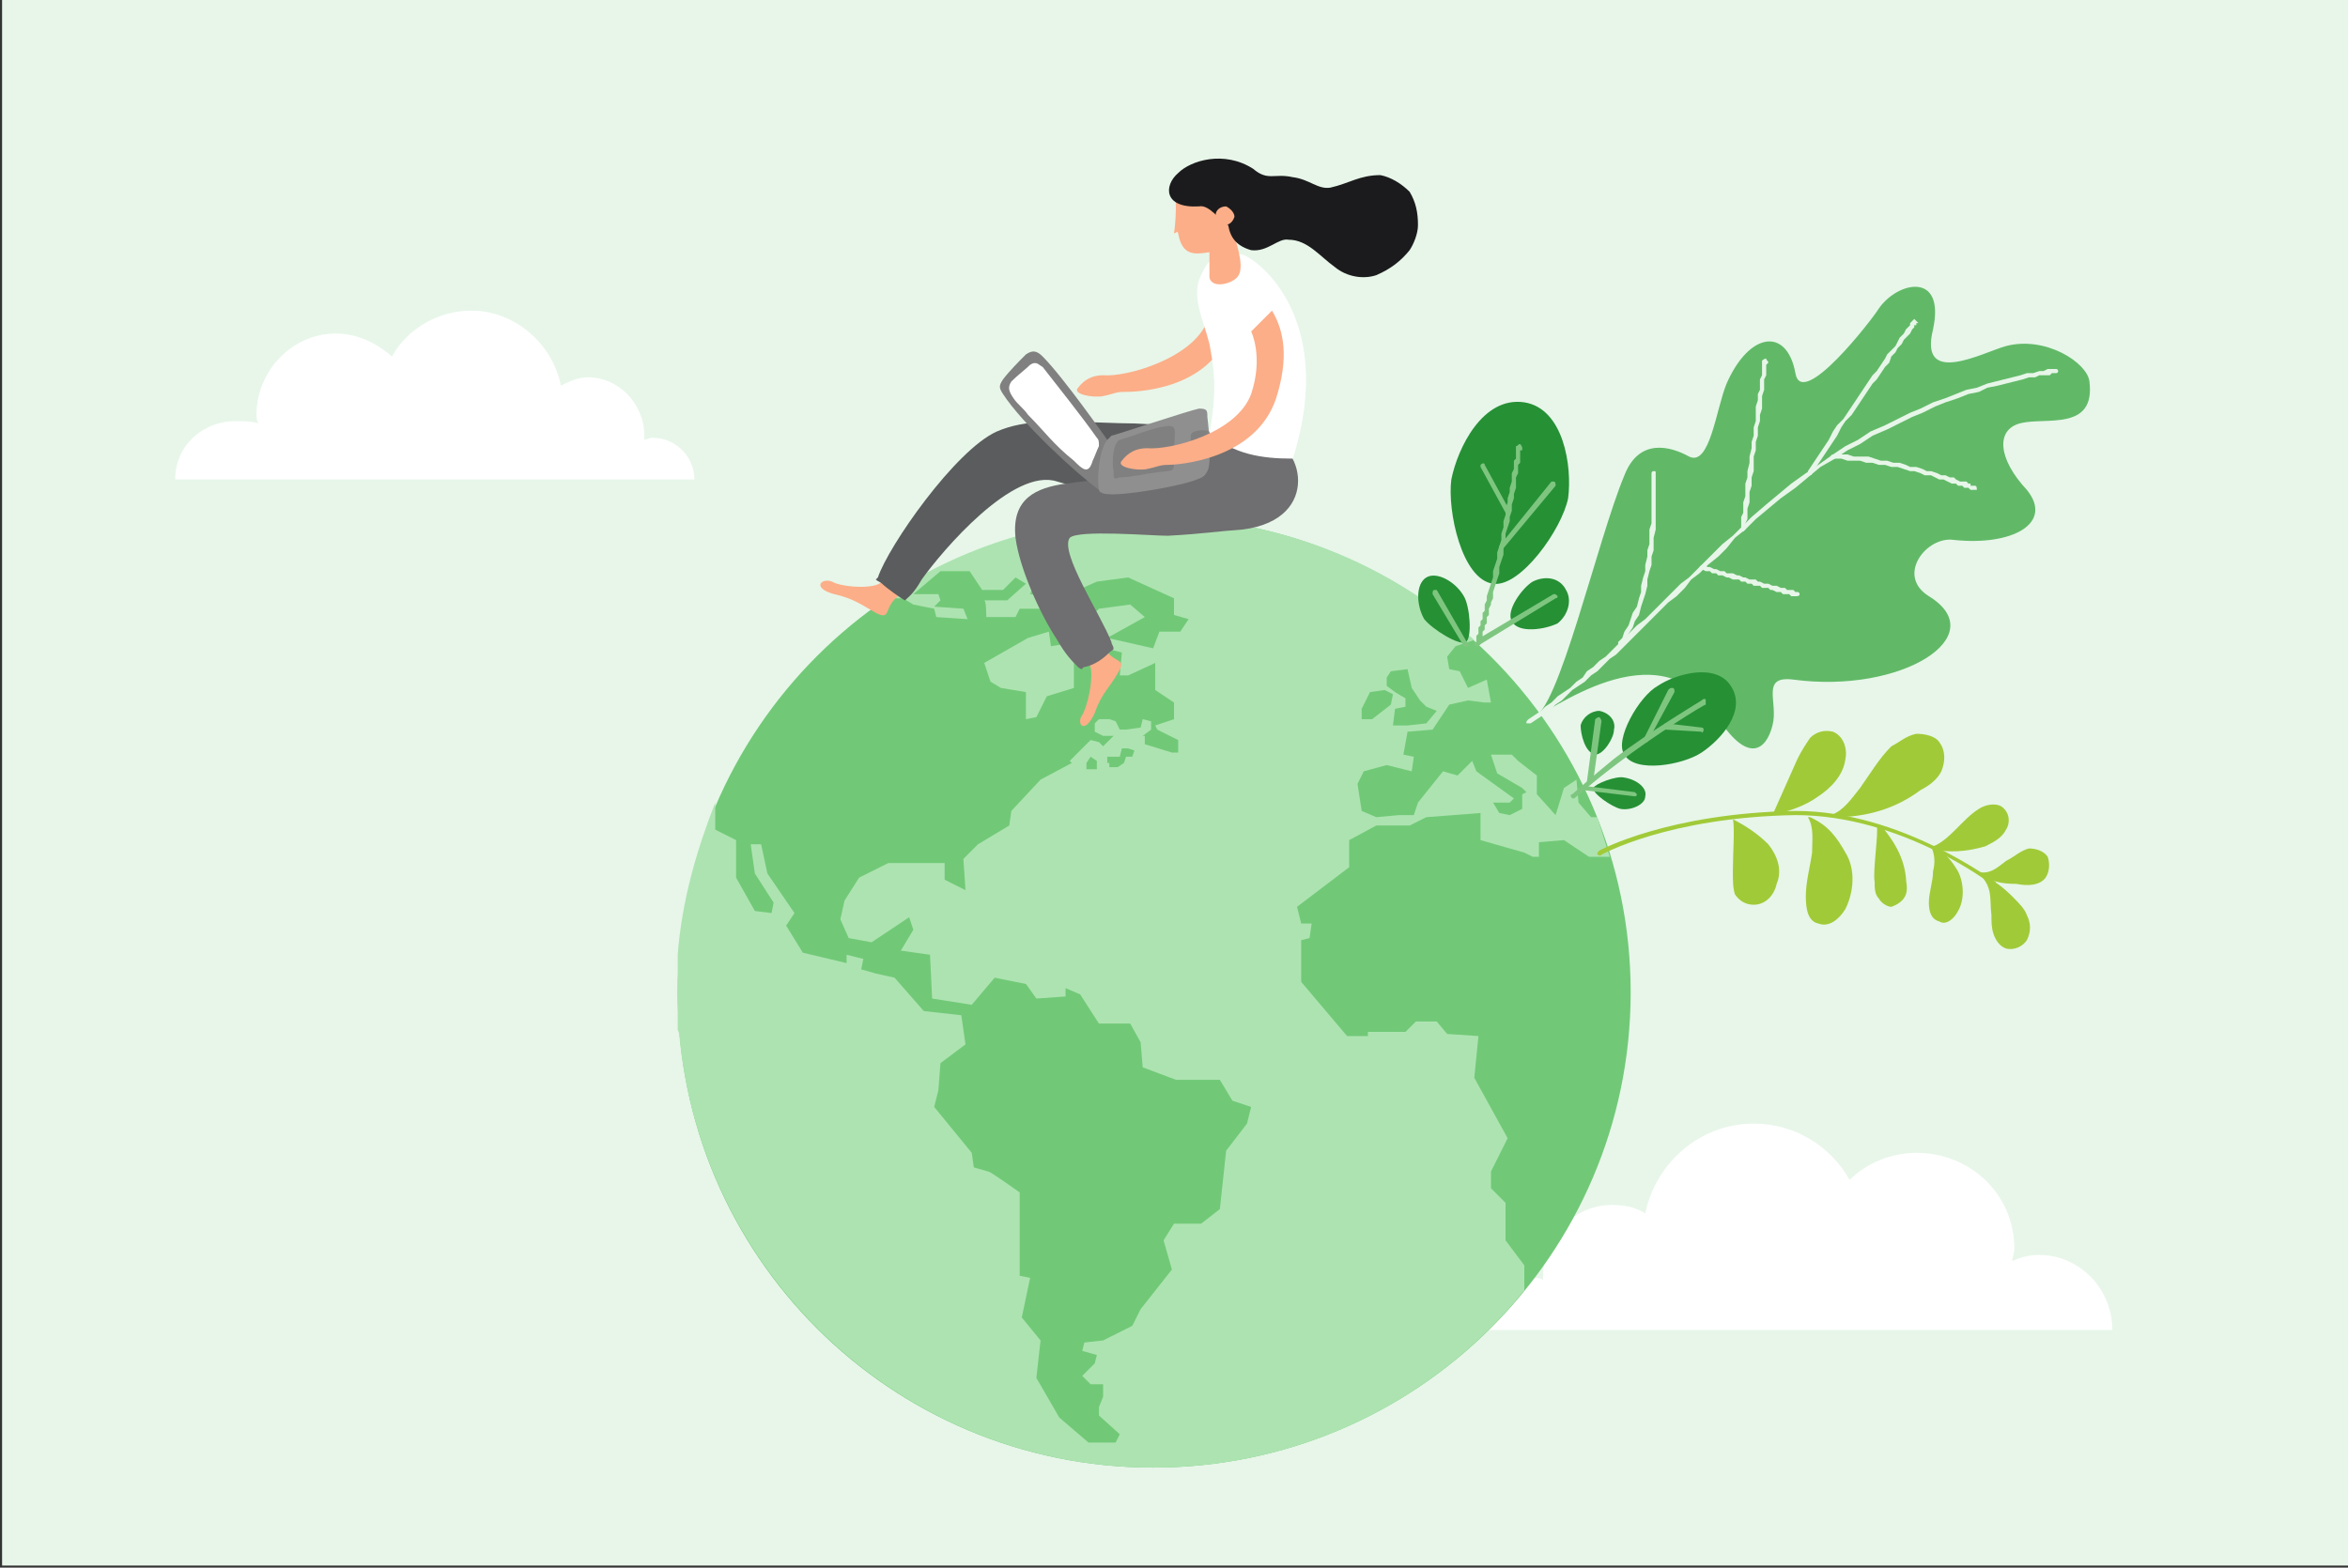 <svg width="563" height="376" viewBox="0 0 563 376" fill="none" xmlns="http://www.w3.org/2000/svg">
<rect x="0" y="0" width="563" height="376" fill="#333333" stroke="none"/>
<g clip-path="url(#clip0_1214_128)">
<path d="M563 0H0.5V375.5H563V0Z" fill="#E7F6E9"/>
<path d="M156.5 105C155.5 105 155 105.5 154.5 105.5C154.5 105 154.5 105 154.5 104.5C154.5 97 148.5 90.5 141 90.5C138.5 90.5 136.5 91.5 134.5 92.5C132.5 82.5 123.5 74.5 113 74.5C105 74.5 97.5 79 94 85.5C90.5 82.5 86 80 80.5 80C70 80 61.5 89 61.5 99.5C61.5 100 61.5 101 62 101.5C60 101 58.5 101 56.5 101C48.5 101 42 107 42 115H166.5C166.5 109.5 162 105 156.5 105Z" fill="white"/>
<path d="M368 306.5C368.5 306.5 369.5 306.5 370 307C370 306.5 370 306 370 306C370 296.5 377.5 289 386.5 289C389.5 289 392 289.5 394.5 291C397 279 407.5 269.5 420.5 269.5C430.5 269.5 439 275 443.5 283C447.5 279 453.5 276.5 459.5 276.5C472.5 276.5 483 286.5 483 299.5C483 300.5 482.5 301.5 482.5 302.5C484.5 301.5 486.5 301 489 301C498.5 301 506.5 309 506.5 319H356C356 312 361 306.5 368 306.5Z" fill="white"/>
<path fill-rule="evenodd" clip-rule="evenodd" d="M276.5 124C339.5 124 391 175 391 238C391 301 339.5 352 276.5 352C213.5 352 162.5 301 162.5 238C162.5 175 213.5 124 276.5 124Z" fill="#71C977"/>
<path fill-rule="evenodd" clip-rule="evenodd" d="M271.5 181.5H270L269.5 183L268 184H266C266 183.5 266 183 266 183H265.5V181.5H268.5L269 179.5H270.5L272 180L271.5 181.5ZM263 184.5H260.5V183L261.5 181.5L263 182.5V184.5ZM326.5 170L328.5 166L332 165.5L334 166.5L333.5 169L329 172.5H326.5V170ZM332.5 162.5L333.5 161L337.5 160.5L338.5 165L340.5 168L342 169.5L344.5 170.5L342 173.5L337.5 174H334L334.5 170L337 169.5V167.5L334.5 166L332.5 164.5V162.5ZM276.5 124C306 124 333 135 353.5 153.5L349 155L347 157.5L347.5 160.5L350 161L352 165L356.5 163L357.5 168.5H356L352 168L347.5 169L343.5 175L337.5 175.5L336.5 181L339 181.5L338.5 185L332.5 183.5L327 185L325.5 188L326.5 194.5L330 196L335.5 195.5H339L340 192.5L346 185L349.5 186L353 182.5L354 185L363 191.5L362 192.5H358L359.5 195L362 195.5L365 194V190.5L366 190L365 189L359 185.5L357.5 181H362.5L364 182.5L368.5 186V190.5L373 195.5L375 189L378 187L378.5 192.5L381.5 196H383C384 199 385 202.5 386 205.5H381L375 201.5L369 202V205.5H367.5L365.5 204.5L355 201.5V195L342 196L338 198H332.5H330L323.5 201.5V208L311 217.5L312 221.5H314.5L314 225L312 225.5V235.5L323 248.5H328V247.5H337L339.5 245H344.5L347 248L354.5 248.5L353.5 258.5L361.5 273L357.5 281V285L361 288.5V297.5L365.5 303.5V309.5C344.5 335.5 312.5 352 276.5 352C217.5 352 169 307 163 249.5C163 249 163 248 162.5 247C162.5 244 162.5 241 162.5 238V234.5V232.5V231.5C162.5 231 162.5 230 162.5 229.5V229C163.5 216 167 204 171.5 192.5V199L176.5 201.5V210.5L181 218.5L185 219L185.5 216.5L181 209.5L180 202.5H182.5L184 209.5L190.5 219L188.5 222L192.5 228.5L203 231V229L207 230L206.5 232.5L210 233.5L214.5 234.5L221.5 242.5L230.5 243.5L231.5 250.5L225.5 255L225 261.5L224 265.5L233 276.5L233.5 280L237 281C237.5 281 244.5 286 244.5 286V306L247 306.5L245 316L249.5 321.5L248.5 330.5L254 340L261 346H267.5L268.5 344L263.5 339.5V337.5L264.5 335V332H261.5L259.5 330L262.5 327L263 325L259.5 324L260 322L264.5 321.5L271.5 318L273.5 314L281 304.5L279 297.5L281.5 293.5H288L292.5 290L294 276L299 269.5L300 265.5L295.5 264L292.5 259H282L274 256L273.5 250L271 245.5H263.5L259 238.5L255.5 237V239L248.5 239.5L246 236L238.5 234.5L233 241L223.5 239.5L223 229L216 228L219 223L218 220L209 226L203.5 225L201.5 220.5L202.5 216L206 210.5L213 207H226.5V211L231.5 213.5L231 206L234.5 202.5L242 198L242.5 194.5L249.5 187L257 183L256.5 182.5L261.5 177.5L263.5 178L264.5 179L266.5 177L267 176.5H264.5L262.5 175.5V173.5L263.5 172.5H266L267.5 173L268.5 175H269.5H270L273.5 174.5L274 172.5L276 173V175L274 176.5H274.5V178.5L281 180.5H282.5V177.5L277.5 175L277 174L281.5 172.5V168.5L277 165.5V159L270.5 162H268.5L269 156.5L261 154.5L257.5 157V165L251 167L248.5 172L246 172.5V166L240 165L237.5 163.5L236 159L246.5 153L251.5 151.5L252 155L255 154.5V153L258 152.5V152L257 151.5L256.5 149.5H260.5L262.5 147L263.5 146L271 145L274.5 148L265.5 153L276.5 155.5L278 151.5H283L285 148.5L281.5 147.5V143.5L270.5 138.5L263 139.5L258.5 141.5L259 147L254.5 146.5L254 143.5L258 139.5L250.5 139L248 140L247 142.5L250 143L249.5 146H244.5L243.5 148H236.5C236.5 148 236.5 144 236 144H241.5L246 140L243.5 138.5L240.5 141.5H235.5L232.5 137H225.5L219 142.5H225L225.5 144L224 145.5L231 146L232 148.5L224.5 148L224 146L219 145L216.5 143.5H212C230.5 131 252.5 124 276.5 124Z" fill="#ADE3B1"/>
<path d="M367.5 172C370.5 172 397.5 149.5 411.5 171.5C419 183.5 423.5 180 425 174C426.5 168.5 422 162 430 163C456 166.5 478 152.5 462.5 143C454.5 138 462 128.5 468.5 129.5C482.5 131 492.5 125.5 486 117.5C479 110 478.5 103 484.5 101.5C490.5 100 502.5 103.5 501 91.5C500.5 87 490.5 80.5 481 83C475.5 84.5 460 93 463.5 79C466.5 65 455 67.5 450.5 74C449 76.5 432 98.5 430.5 89.5C428.5 78.5 419.5 79.5 414 92C411.5 98 410 112 405 109.5C400.5 107 393 105 389.5 114C383 129.5 373.5 171.5 367.5 172Z" fill="#61B967"/>
<path d="M493 88.5C493 88.5 493.5 88.5 493.5 89C493.5 89 493.5 89.5 493 89.5V88.5ZM421 124.5L420 124L423.5 121L426.5 118.5L429.5 116L433 113.5L436 111.5L439.5 109L442.5 107L445.5 105.5L448.5 103.5L452 102L455 100.5L458 99L460.5 98L463.5 96.5L466.5 95.5L469 94.5L471.5 93.5L474 93L476.5 92L478.5 91.5L480.5 91L482.5 90.5L484.5 90L486 89.5H487.5L489 89H490L491 88.5H492H492.5H493V89.5H492.5H492L491.5 90H490.5H489L488 90.5H486.5L485 91L483 91.5L481 92L479 92.5L476.5 93L474.5 94L472 94.5L469.5 95.5L466.5 96.5L464 97.5L461 99L458.5 100L455.5 101.5L452.5 103L449 104.5L446 106.5L443 108L440 110L436.5 112L433.5 114.5L430.5 117L427 119.5L424 122L421 124.5ZM367 173.5L366.5 172.5L368 171.5L369.5 170.5L370.5 169.5L372 168.5L373.5 167L375 166L376.5 165L378 163.5L379.5 162.5L380.5 161L382 160L383.5 158.5L385 157.5L386.5 156L388 154.5L389.5 153L391 151.5L392.5 150L394.5 148.5L396 147L397.5 145.5L399.5 143.5L401 142L403 140L405 138.5L407 136.5L409 134.5L411 132.5L413 130.5L415.5 128.5L418 126L420 124L421 124.5L418.5 127L416 129L414 131.5L412 133.5L409.5 135.5L407.5 137.5L405.5 139L404 141L402 143L400 144.5L398.5 146L396.5 148L395 149.5L393.5 151L392 152.5L390.5 154L389 155.5L387.5 157L386 158L384.5 159.5L383 161L381.5 162L380 163.5L378.5 164.5L377 165.5L375.5 167L374.5 168L373 169L371.5 170.5L370 171.5L368.5 172.5L367 173.5ZM367 173.5C366.5 173.5 366.5 173.5 366 173.5C366 173 366 173 366.5 172.5L367 173.5Z" fill="#E7F6E9"/>
<path d="M473.5 116.5C474 116.5 474 117 474 117.5C473.5 117.5 473.5 117.5 473 117.5L473.5 116.5ZM439.5 110L440 109H441.5H443L444.5 109.5H446.5H448L449.5 110L451 110.5H452.5L454 111H455.5L457 111.5L458 112H459.5L461 112.5L462 113H463L464.5 113.5L465.5 114H466.5L467.5 114.5H468.5L469 115L470 115.5H470.5H471.5L472 116H472.5V116.5H473H473.5L473 117.5H472.5L472 117H471.5H471L470.5 116.5H469.5L469 116H468L467 115.5L466 115H465L464 114.5L463 114H461.5L460.5 113.5L459 113H458L456.5 112.5L455 112H453.5L452 111.5H450.5L449 111H447.5L446 110.5H444.5H443L441.5 110H439.5ZM439.5 110L439 109.5C439 109 439.5 109 440 109L439.5 110Z" fill="#E7F6E9"/>
<path d="M460 77.5C459.5 77.5 459.5 77.5 459 77.5C459 77.5 458.5 77 459 76.5L460 77.5ZM434.5 113.5L433.5 113L434.5 111.5L435.5 110L436.5 108.5L437.5 107L438.5 105.5L439.5 103.5L440.5 102L442 100.5L443 99L444 97.5L445 96L446 94.5L447 93L448 91.5L449 90L450 89L451 87.5L452 86L452.5 85L453.5 84L454.5 83L455 82L455.5 81L456.5 80L457 79L457.5 78.5L458 78V77.5L458.5 77L459 76.5L459.5 77.5V78H459V78.5L458.5 79L458 80L457.5 80.5L456.5 81.5L456 82.5L455 83.5L454.5 84.5L453.5 85.5L453 87L452 88L451 89.5L450 91L449 92L448 93.5L447 95L446 96.5L445 98L444 99.5L442.5 101L441.5 102.5L440.5 104.5L439.5 106L438.5 107.5L437.5 109L436.5 110.5L435.5 112L434.5 113.5ZM434.5 113.5C434.5 114 434 114 434 114C433.5 113.5 433.5 113.5 433.5 113L434.5 113.5Z" fill="#E7F6E9"/>
<path d="M431 142C431.5 142 431.5 142.5 431.5 142.5C431.5 143 431 143 430.5 143L431 142ZM408 136.5L408.5 135.5L409.5 136H410L411 136.5H411.5L412.5 137H413.5L414 137.5H415H415.5L416.5 138H417L418 138.5H418.5L419.5 139H420H421L421.5 139.5H422L423 140H423.5H424L425 140.5H425.5H426L427 141H427.5H428L428.5 141.5H429H430L430.5 142H431L430.5 143H430H429.5L429 142.5H428.5H427.5L427 142H426.5H426L425 141.5H424.5L424 141H423.5H422.5L422 140.5H421H420.5L420 140H419L418.5 139.5H417.5L417 139H416H415.5L414.5 138.5H414L413 138H412L411.5 137.5H410.5L410 137H409L408 136.5ZM408 136.5C408 136.5 407.5 136.5 407.5 136C408 135.5 408 135.5 408.5 135.5L408 136.5Z" fill="#E7F6E9"/>
<path d="M422.5 86.5C422.5 86.5 423 86 423.5 86C423.5 86.5 424 86.5 424 87L422.5 86.5ZM418.5 127L417.5 126.5V126V125V124L418 123V122V120.5L418.5 119V117.5V116L419 114.5V113L419.5 111V109.5L420 107.5V106L420.5 104.5V102.5L421 101V99V97.5L421.5 96V94.5L422 93.5V92V91L422.5 90V89V88V87.5V87V86.5L424 87L423.5 87.5V88.5V89V90L423 91V92V93.5L422.5 95V96.5V98L422 99.5V101L421.5 102.5V104.5L421 106V108L420.5 109.5V111.5V113L420 114.5V116.5L419.5 118V119.5V120.5L419 122V123V124.5L418.5 125.5V126V127ZM418.5 127L418 127.5C417.5 127.5 417.5 127 417.5 126.5L418.5 127Z" fill="#E7F6E9"/>
<path d="M396 113.5C396 113.5 396 113 396.5 113C397 113 397 113 397 113.5H396ZM389 155L388 154L389 153L389.5 151.5L390.5 150L391 148.5L391.5 147L392.5 145.5L393 143.5L393.5 142V140.5L394 138.5L394.5 137V135.5L395 133.5V132L395.5 130.5V128.5V127L396 125.5V124V123V121.5V120V119V118V117V116V115.5V114.5V114V113.5H397V114V114.5V115.5V116V117V118V119V120V121.5V123V124V125.5V127L396.5 129V130.5V132L396 133.5V135.5L395.5 137L395 139V140.5L394.5 142.5L394 144L393.5 145.5L393 147.5L392 149L391.5 150.5L390.5 152L390 153.5L389 155ZM389 155H388.5C388 155 388 154.5 388 154L389 155Z" fill="#E7F6E9"/>
<path d="M348 115C347 122.5 350.5 139 358 140C364.5 141 374.5 127 376 119.5C377 112 375 98 365.5 96.5C355.5 95 349.5 107.5 348 115Z" fill="#269035"/>
<path d="M341.5 148.5C343.5 151 350 155 351.5 154C353 153 352.5 145.5 351 143C349 139.5 344.5 137 342 138.5C339.5 140 339.5 145 341.5 148.5Z" fill="#269035"/>
<path d="M373.5 149.5C370.5 151 364 152 362.5 149C361 146.5 365 141 367.5 139.5C370.5 138 374 138.5 375.5 141.5C377 144 376 147.5 373.5 149.5Z" fill="#269035"/>
<path d="M363.5 107C364 107 364 106.5 364.5 106.5C364.5 106.5 365 107 365 107.5L363.5 107ZM358 143.5L356.5 143L357 141.5L357.5 140L358 138.5V137L358.5 135.5L359 134V132.5L359.5 131L360 129.5V128L360.5 126.5V125L361 123.5V122L361.5 120.5V119.5L362 118V117L362.5 115.5V114.5V113.5L363 112.5V111.5V110.5L363.5 110V109V108.5V108V107.5V107L365 107.5V108H364.5V108.5V109.5V110V111L364 111.5V112.5V113.5L363.5 114.5V116V117L363 118.5V119.5L362.5 121V122.5L362 124V125L361.5 126.5L361 128V129.5L360.5 131.5V133L360 134.5L359.5 136V137.5L359 139L358.5 140.5L358 142V143.5ZM355 154.5L353.5 154H354V153.5V153V152.5L354.5 152V151.5V151V150.5L355 150V149.5V149L355.5 148.5V148V147L356 146.5V145.5V145L356.5 144V143L358 143.5L357.5 144.5V145L357 146V147V147.5L356.5 148V149V149.5L356 150V150.5V151L355.5 151.5V152V152.5V153L355 153.5V154V154.5ZM355 154.5C354.5 155 354.5 155 354 155C353.5 155 353.5 154.5 353.5 154L355 154.5Z" fill="#7EC680"/>
<path d="M372.5 142.5C373 142.5 373 142.5 373.5 143C373.5 143 373.5 143.5 373 143.5L372.5 142.5ZM354 153.5L372.5 142.5L373 143.5L355 154.5L354 153.5ZM355 154.5C354.5 155 354 155 354 154.5C354 154.5 354 154 354 153.5L355 154.5Z" fill="#7EC680"/>
<path d="M372 115.5H372.5C373 115.5 373 116 373 116.5L372 115.5ZM359.5 131L372 115.5L373 116.5L360.5 131.5L359.5 131ZM360.5 131.5C360.5 132 360 132 359.5 131.5V131L360.5 131.5Z" fill="#7EC680"/>
<path d="M343.5 142.5C343.5 142 343.5 141.5 344 141.5H344.5L343.5 142.5ZM351 155L343.5 142.5L344.5 141.5L352 154.5L351 155ZM352 154.5C352.5 154.5 352.5 155 352 155C352 155.5 351.5 155 351 155L352 154.5Z" fill="#7EC680"/>
<path d="M355 112V111.5C355.5 111 356 111 356 111.5L355 112ZM361 123L355 112L356 111.5L362 122.5L361 123ZM362 122.5V123C361.5 123.5 361 123 361 123L362 122.5Z" fill="#7EC680"/>
<path d="M486.5 203.5C488 203.5 490 204 491 205.5C491.5 207 491.5 209 490.5 210.5C489 212.5 486 212.5 483.5 212C480 212 477 211.5 474 209C477 210 479 208 481 206.5C483 205.5 484.5 204 486.5 203.5Z" fill="#A1CA38"/>
<path d="M431 182C429 186.5 427 191 425 195.5C429 194.5 432.5 193.5 436 191C439 189 442 186 442.5 182C443 179.5 442 176.5 439.5 175.5C437.5 175 435.5 175.5 434 177C433 178.5 432 180 431 182Z" fill="#A1CA38"/>
<path d="M415.5 209C415.5 205 416 198 415.5 196.5C418.5 198 421.5 200 424 202.5C426 205 427.5 208.5 426 212C425.5 214.5 423.5 217 420.5 217C418.5 217 417 216 416 214.5C415.5 213 415.5 211 415.5 209Z" fill="#A1CA38"/>
<path d="M383 205C383.5 205 383.5 205.5 384 205C384 205 400 196 430.5 195.5C456 195.5 477.5 212 478 212.5C478 212.5 478.5 212.5 478.5 212V211.5C478 211.5 456 194.5 430.5 194.5C400 195 383.5 204 383.5 204C383 204.5 383 204.5 383 205Z" fill="#A1CA38"/>
<path d="M475 209.5C475 209.5 475.5 210 476 210C478.5 211.5 480.5 213 482.5 215C484 216.5 485.5 218 486 219.5C487 221.5 487 223.5 486 225.5C485 227 483 228 481 227.5C479.5 227 478.5 225.5 478 224C477.5 222.5 477.5 221 477.5 219.5C477 215.5 478 213 474.5 209.5H475Z" fill="#A1CA38"/>
<path d="M463.5 203C466.5 204.5 468 206.5 469.5 209C471 212 471 216 469.5 218.5C468.5 220.5 466.5 222 465 221C463 220.5 462.5 218.5 462.5 216.5C462.5 214 463.5 211.5 463.5 209C464 207 464 205 463 203H463.5Z" fill="#A1CA38"/>
<path d="M434 196C438.5 198 440.5 201 442.5 204.5C445 208.5 444.5 214 442.5 218C441 220.5 438.5 222.5 436 221.5C433.5 221 433 218 433 215C433 211.5 434 208 434.5 204.5C434.5 201.5 435 198.5 433.5 196H434Z" fill="#A1CA38"/>
<path d="M439 195.5C442 194.5 444 191.5 446 189C448.5 185.5 450.5 182 453.5 179C455.5 178 457 176.5 459.5 176C461.5 176 464 176.5 465 178C466.5 180 466.5 182.5 465.5 185C464.5 187 462.5 188.5 460.5 189.5C454.5 194 447.5 196 440 196C439.5 196 439 195.5 439 195.5Z" fill="#A1CA38"/>
<path d="M450 198C450.5 199.5 449 209 449.5 211.5C449.5 213 449.5 214.5 450.5 215.5C451 216.5 452.5 217.5 453.5 217.5C455 217 456.5 216 457 214.5C457.5 213 457 211.5 457 210.5C456.5 205.5 454 201.5 451 198C450.5 198 450 198 450 198Z" fill="#A1CA38"/>
<path d="M463.5 203C467.5 201.5 470.5 196.5 474.5 194C476 193 478.5 192.5 480 193.5C482 195 482 197.5 481 199C480 201 478 202 476 203C472.5 204 469 204.5 465 204C464.5 203.5 464 203.5 463.5 203Z" fill="#A1CA38"/>
<path d="M408 180.5C403.5 183.5 392 185.5 389.5 181C387 177.5 393 167 397.5 164.5C402 161.5 411.5 159 415 164.5C419 170.5 412.5 177.5 408 180.5Z" fill="#269035"/>
<path d="M388.5 194C386.5 193.5 382 190.5 382 189C382.5 188 387.5 186 389.5 186.5C392.5 187 395 189 394.5 191C394.5 193 391 194.5 388.5 194Z" fill="#269035"/>
<path d="M379 174C379 176 380 180.5 382.5 181C384.5 181 387 177 387 175C387.5 173 386 171 383.5 170.5C381.5 170.5 379.5 172 379 174Z" fill="#269035"/>
<path d="M377 191.5C377.5 191.5 377.5 191.5 377.5 191.5C377.5 191.5 382 187.5 388 183C396.5 176.5 408.5 169 409 169C409 168.5 409 168 409 168C409 167.5 408.5 167.5 408 168C408 168 395.5 175.5 387 182C381.5 186.5 377 190.5 377 190.5C376.5 190.5 376.5 191 377 191.5Z" fill="#7EC680"/>
<path d="M381 188C381.5 188 381.5 188 382 187.5L384 173C384 172.5 383.5 172 383.5 172C383 172 382.5 172.5 382.5 172.5L380.5 187.5C380.5 188 381 188 381 188Z" fill="#7EC680"/>
<path d="M394.5 178C394.5 178 394.5 178 395 178L401.5 166C401.5 165.5 401.5 165 401 165C400.5 165 400.5 165 400 165.5L394 177.5C393.5 177.5 394 178 394 178C394 178 394 178 394.5 178Z" fill="#7EC680"/>
<path d="M379.5 189.5L392 191C392 191 392.5 191 392.5 190.5L392 190L380 188.5C379.5 188.5 379 188.5 379 189L379.5 189.5Z" fill="#7EC680"/>
<path d="M399.5 175L408 175.5C408 176 408.5 175.5 408.5 175C408.5 175 408.5 174.5 408 174.5L399.5 173.5C399 173.5 399 174 399 174C399 174.5 399 175 399.5 175Z" fill="#7EC680"/>
<path fill-rule="evenodd" clip-rule="evenodd" d="M260.5 158.5C263 159.5 261 169 259.5 171.5C258 173.5 260 176.5 262.5 171C264 166.5 266 165 268 161.5C270.5 157.5 267 159.5 264.5 155C262.5 151.5 260 157.5 260.5 158.5C260.5 159 260.5 158.5 261 158.5H260.5Z" fill="#FCAE88"/>
<path fill-rule="evenodd" clip-rule="evenodd" d="M211.5 139C211.5 141.5 202 141 199.5 139.5C197 138.5 194.5 141 200 142.5C204.5 143.5 206.5 145 210 147C214 149 211.5 145.5 216 142.5C219 140.5 213 138.5 211.5 139C211.5 139.5 211.5 139.5 211.5 139.5V139Z" fill="#FCAE88"/>
<path fill-rule="evenodd" clip-rule="evenodd" d="M296 108.5C294.5 117 283.5 115.5 275.5 117C269 118.5 260 117.5 253.5 115.5C243 112 226 132 221 139C219 142.5 218 143 217 144C216 143.5 212.5 141 211.5 140C211 139.5 210.5 139.5 210 139L210.5 138.5C213 131 229 108 239 103.5C246 100.5 253 101 268.5 101.5C278 101.5 289.5 103 292 104.5C295 106 296 106 296 108.5Z" fill="#5A5C5D"/>
<path fill-rule="evenodd" clip-rule="evenodd" d="M303.5 105.5C312 105.5 317.5 124.5 298 127C291 127.5 289 128 280 128.5C276 128.5 258.5 127 256.5 129C254 132.5 264 147.5 266.5 154C266.5 154.5 267 155 267 155.5C267 156 266.5 156 266 156.5C264.5 158 262.5 159.5 260 160C260 160 259.5 160 259.5 160.5C259 160.5 258.5 160 258.5 160C257 158.5 255.5 157 253.5 153.5C249.5 147.5 244.5 136.5 243.5 129C242.5 119.5 248.5 117 255.5 116C270 114 284 114 295.5 104.5C296 104 299 105.5 303.5 105.5Z" fill="#6F6E70"/>
<path d="M258.5 93C260 91 262 90 264.5 90C270 90.5 286 86 289.5 77C290 74.5 290.5 72.5 290.5 71L296.5 72C296.5 74 295.5 76.5 295 79C290 94 271.5 94 269.5 94C267.5 94 267 94.5 264.5 95C262 95.5 257 94.5 258.5 93Z" fill="#FCAE88"/>
<path d="M288 66C285.5 71 288.5 76.5 290 82.5C291 88 292 93 290 104C296 109 302.5 110 310 110C321 75 300 61 297.5 61C292 60.5 290 61.5 288 66Z" fill="white"/>
<path d="M282.5 56L282 54.5V45.5C283 45.5 286.5 43 286.5 43C288 43.5 292 44.5 292 44.5C292 44.5 293.5 46 294 46C294.5 45.5 295 46 295 46.5H297.5C297.5 47.5 296.5 51 296 52C295.5 53 295.5 53.5 295.5 55C296 57 298.5 63.5 297 66C296 68 290.5 69.5 290 66.5C290 63.5 290 60.5 290 60.5C286.5 61 283.5 61.5 282.5 56Z" fill="#FCAE88"/>
<path d="M282.5 44L283.5 55L281.5 56C281.5 56 282.5 49.5 281.5 45L282.5 44Z" fill="#FCAE88"/>
<path d="M319 45C323.5 44 326 42 331 42C333.5 42.5 336 44 338 46C339.5 48.5 340 51 340 54C340 56 339 58.5 338 60C336 62.5 333.5 64.5 330 66C327 67 323 66.5 320 64C316.5 61.5 313.5 57.5 309 57.5C306.5 57 304 60.5 300 60C296.5 59 295 57 294.5 54C292.5 53 290 49 287.5 49.5C279 50 279 44.5 282.5 41.5C285.5 38.5 293.5 36 300.5 40.5C304 43.5 305.5 41.5 310 42.5C314 43 316 45.5 319 45Z" fill="#1B1B1D"/>
<path d="M291.5 51.5C291.5 53 292 54 293.5 54C294.5 54 295.5 53.5 296 52C296 51 295 50 294 49.5C292.5 49.5 291.5 50.5 291.5 51.5Z" fill="#FCAE88"/>
<path fill-rule="evenodd" clip-rule="evenodd" d="M265.5 105.5C265.5 107 264 118 263.5 117.5C258 113.5 245 101.5 240.5 94.5C239.5 93 239.5 92.5 240.5 91C242 89 244.5 86.5 246 85C247.5 84 248.5 84 250 85.5C255 90.5 265.5 105.5 265.5 105.5Z" fill="#808080"/>
<path fill-rule="evenodd" clip-rule="evenodd" d="M250 88C249 87.5 248.5 86.5 247 87.5C246 88.5 244 90 242.5 91.5C241.5 93 242 94 243 95.5C244 97 245.5 98 246.5 99.5C250.5 103.5 252.5 106.5 257.5 110.5C259.5 112.5 261 114 262 110.5C262.5 109.5 263 108 263.5 107C263.5 106 263.5 105.5 263 105C259.5 100 253.5 92.5 250 88Z" fill="white"/>
<path fill-rule="evenodd" clip-rule="evenodd" d="M266.5 104.5C267 104.5 285 98.5 287.5 98C289.5 98 289.5 98.5 289.5 100C290 104 290.5 111.5 289.5 113C289 114 288.5 114.5 287 115C283.5 116.5 269.5 119 265.5 118.5C264.5 118.5 263.5 118 263.5 117.5C263 114.5 263.5 108 265.5 105.5C266 105 266 105 266.5 104.5Z" fill="#8F8F8F"/>
<mask id="mask0_1214_128" style="mask-type:luminance" maskUnits="userSpaceOnUse" x="263" y="98" width="28" height="21">
<path d="M266.5 104.5C267 104.5 285 98.5 287.5 98C289.5 98 289.5 98.5 289.5 100C290 104 290.5 111.5 289.5 113C289 114 288.5 114.5 287 115C283.5 116.5 269.5 119 265.5 118.5C264.5 118.5 263.5 118 263.5 117.5C263 114.5 263.5 108 265.5 105.5C266 105 266 105 266.5 104.5Z" fill="white"/>
</mask>
<g mask="url(#mask0_1214_128)">
<path fill-rule="evenodd" clip-rule="evenodd" d="M290 103.5C289.5 103 285.5 103 285.5 104.5C285.5 105 285.5 107 285.5 108C285.5 108.5 285.5 109 287 109C288 109 290 108.5 290 108C290 107 290.5 104 290 103.5Z" fill="#808080"/>
</g>
<path fill-rule="evenodd" clip-rule="evenodd" d="M268.5 105.5C272 104.5 274 103.5 278 102.5C283 101.5 281.5 102.5 281.5 109C281.5 114 282 112.5 276 113.5C275.5 113.5 271 114.5 268.5 114.5C267 115 267 115 267 113C266.5 110.5 267 106 268.5 105.5Z" fill="#808080"/>
<path d="M269 110.5C270.5 108.5 272.5 107.5 275 107.5C280.5 108 296.5 104 300 94.5C303 85.5 300 79.5 300 79.5L305 74.5C308 79.5 309 86 306 95.5C301 110.5 282 111.5 280 111.5C278 111.5 277.5 112 275 112.5C272.5 113 267.5 112 269 110.5Z" fill="#FCAE88"/>
</g>
<defs>
<clipPath id="clip0_1214_128">
<rect width="563" height="376" fill="white"/>
</clipPath>
</defs>
</svg>